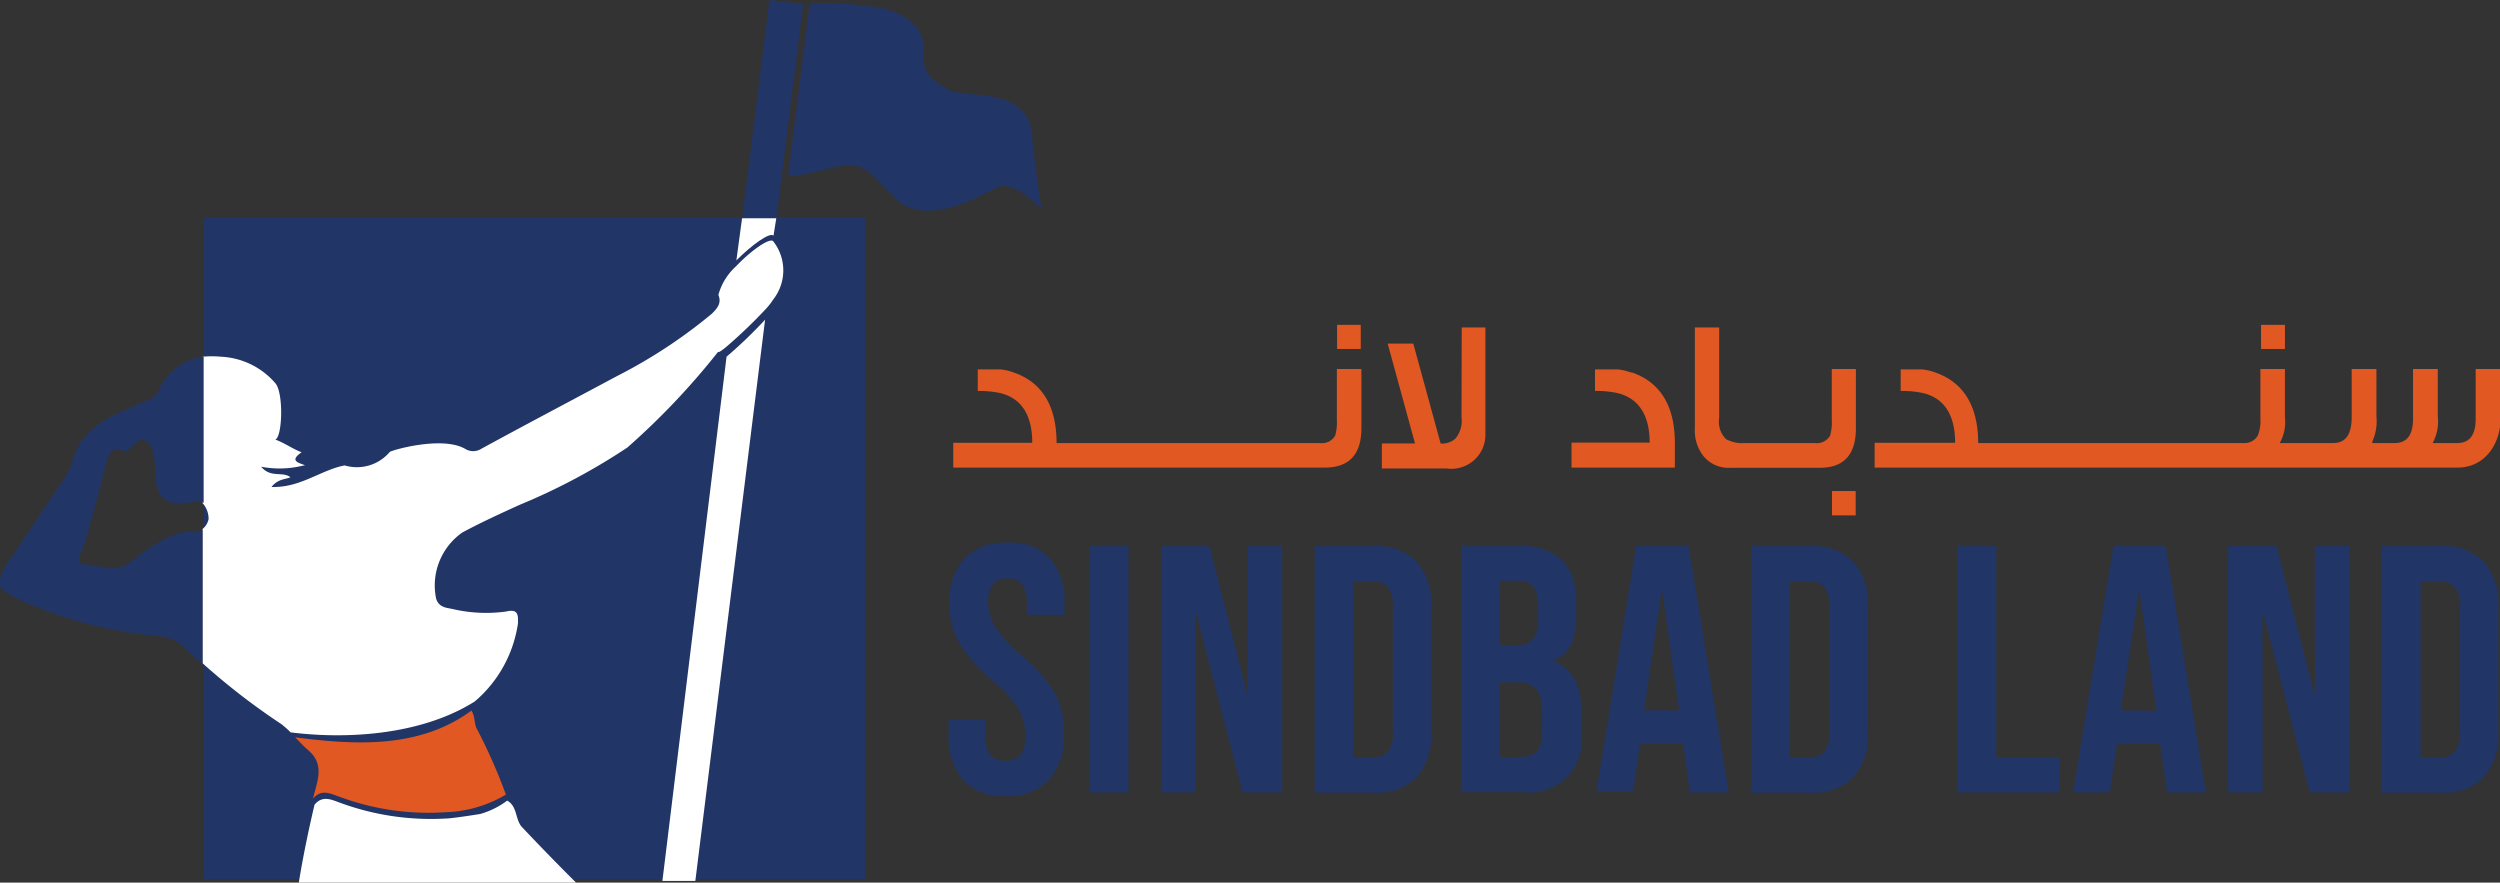 <svg xmlns="http://www.w3.org/2000/svg" viewBox="0 0 116.13 41"><rect x="0" y="0" width="116.13" height="41" fill="#333333" stroke="none"/><defs><style>.cls-1{fill:#213566;}.cls-2{fill:#e15822;}.cls-3{fill:#fff;}</style></defs><title>Sind</title><g id="Layer_2" data-name="Layer 2"><g id="Layer_1-2" data-name="Layer 1"><path class="cls-1" d="M44.74,36.23a3,3,0,0,1-.67-2.13v-.65h1.7v.78q0,1.11.93,1.11a.88.88,0,0,0,.7-.27,1.35,1.35,0,0,0,.23-.87,2.52,2.52,0,0,0-.32-1.27,6.12,6.12,0,0,0-1.21-1.31,7.25,7.25,0,0,1-1.55-1.78,3.53,3.53,0,0,1-.45-1.79,3,3,0,0,1,.69-2.1,2.6,2.6,0,0,1,2-.74,2.51,2.51,0,0,1,2,.74,3.13,3.13,0,0,1,.66,2.14v.47H47.7V28a1.34,1.34,0,0,0-.23-.86.83.83,0,0,0-.67-.27c-.6,0-.9.37-.9,1.1a2.12,2.12,0,0,0,.34,1.16,6.4,6.4,0,0,0,1.21,1.31A6.75,6.75,0,0,1,49,32.19a4,4,0,0,1,.42,1.88,3.1,3.1,0,0,1-.69,2.16,2.63,2.63,0,0,1-2,.75,2.53,2.53,0,0,1-2-.75"/><rect class="cls-1" x="50.62" y="25.37" width="1.8" height="11.44"/><polygon class="cls-1" points="53.93 25.37 56.18 25.37 57.93 32.22 57.96 32.22 57.96 25.37 59.56 25.37 59.56 36.81 57.72 36.81 55.56 28.46 55.53 28.46 55.53 36.81 53.93 36.81 53.93 25.37"/><path class="cls-1" d="M61.07,25.37h2.74a2.6,2.6,0,0,1,2,.72,3,3,0,0,1,.67,2.11V34a2.94,2.94,0,0,1-.67,2.1,2.56,2.56,0,0,1-2,.72H61.07Zm2.71,9.81a.88.88,0,0,0,.68-.26,1.25,1.25,0,0,0,.24-.85V28.12a1.23,1.23,0,0,0-.24-.85.88.88,0,0,0-.68-.26h-.91v8.17Z"/><path class="cls-1" d="M67.87,25.37h2.71a2.76,2.76,0,0,1,2,.65,2.74,2.74,0,0,1,.63,2v.46A3.16,3.16,0,0,1,73,29.9a1.64,1.64,0,0,1-.88.8v0c.9.31,1.34,1.1,1.34,2.39v1a2.43,2.43,0,0,1-2.73,2.71H67.87ZM70.37,30a1.06,1.06,0,0,0,.81-.28,1.29,1.29,0,0,0,.27-.93v-.64a1.47,1.47,0,0,0-.22-.89.83.83,0,0,0-.7-.28h-.87v3Zm.32,5.15a.92.92,0,0,0,.71-.25,1.33,1.33,0,0,0,.23-.88v-1A1.65,1.65,0,0,0,71.36,32a1.15,1.15,0,0,0-.89-.3h-.81v3.51Z"/><path class="cls-1" d="M76,25.37h2.44l1.86,11.44h-1.8l-.32-2.27v0h-2l-.32,2.23H74.16ZM78,33l-.8-5.65h0L76.37,33Z"/><path class="cls-1" d="M81.35,25.37H84.1a2.63,2.63,0,0,1,2,.72,3,3,0,0,1,.67,2.11V34a3,3,0,0,1-.67,2.1,2.59,2.59,0,0,1-2,.72H81.35Zm2.71,9.81a.88.88,0,0,0,.68-.26,1.25,1.25,0,0,0,.24-.85V28.12a1.23,1.23,0,0,0-.24-.85.88.88,0,0,0-.68-.26h-.91v8.17Z"/><polygon class="cls-1" points="90.93 25.37 92.73 25.37 92.73 35.18 95.68 35.18 95.68 36.81 90.93 36.81 90.93 25.37"/><path class="cls-1" d="M98.17,25.37h2.43l1.87,11.44h-1.8l-.33-2.27v0h-2L98,36.81H96.3Zm2,7.65-.8-5.65h0L98.51,33Z"/><polygon class="cls-1" points="103.5 25.37 105.75 25.37 107.5 32.22 107.53 32.22 107.53 25.37 109.13 25.37 109.13 36.81 107.29 36.81 105.13 28.46 105.1 28.46 105.1 36.81 103.5 36.81 103.5 25.37"/><path class="cls-1" d="M110.64,25.37h2.74a2.6,2.6,0,0,1,2,.72,3,3,0,0,1,.67,2.11V34a2.94,2.94,0,0,1-.67,2.1,2.56,2.56,0,0,1-2,.72h-2.74Zm2.71,9.81a.9.9,0,0,0,.68-.26,1.25,1.25,0,0,0,.24-.85V28.12a1.23,1.23,0,0,0-.24-.85.9.9,0,0,0-.68-.26h-.91v8.17Z"/><rect class="cls-2" x="62.11" y="15.09" width="1.1" height="1.12"/><path class="cls-2" d="M62.1,19.51a2.21,2.21,0,0,1-.08.73.71.71,0,0,1-.71.34H49.08c0-1.73-.68-2.83-2-3.28a2.44,2.44,0,0,0-.6-.14c-.15,0-.5,0-1.06,0v1a4.82,4.82,0,0,1,1,.09c1,.22,1.53,1,1.53,2.32H44.28v1.15H61.54c1.13,0,1.7-.61,1.7-1.83V17.14H62.1Z"/><path class="cls-2" d="M67.89,19.38a1.29,1.29,0,0,1-.29,1,.91.91,0,0,1-.68.22l-1.27-4.64H64.46l1.27,4.64H64.19v1.16h3A1.58,1.58,0,0,0,69,20.14V15.21h-1.1Z"/><path class="cls-2" d="M75.75,17.3a2.44,2.44,0,0,0-.6-.14c-.15,0-.5,0-1.06,0v1a4.67,4.67,0,0,1,1,.09c1,.22,1.54,1,1.54,2.31H73v1.16h4.8V20.57c0-1.72-.68-2.82-2-3.27"/><path class="cls-2" d="M85.09,19.51a2.21,2.21,0,0,1-.08.73.72.72,0,0,1-.72.34H81.05a1.56,1.56,0,0,1-.87-.18,1.14,1.14,0,0,1-.32-1V15.21H78.73v4.68a1.92,1.92,0,0,0,.41,1.31,1.51,1.51,0,0,0,1.25.53h4.14q1.68,0,1.68-1.83V17.14H85.09Z"/><rect class="cls-2" x="85.1" y="22.81" width="1.1" height="1.13"/><rect class="cls-2" x="105.03" y="15.09" width="1.11" height="1.12"/><path class="cls-2" d="M115,17.14v2.32c0,.74-.28,1.12-.85,1.12H113a2.1,2.1,0,0,0,.24-1.24v-2.2h-1.15v2.31c0,.75-.28,1.13-.85,1.13H110.2v-.07a2.31,2.31,0,0,0,.19-1.17v-2.2h-1.15v2.24c0,.8-.28,1.2-.86,1.2H105.9a2,2,0,0,0,.24-1.18V17.14H105v2.32a1.78,1.78,0,0,1-.12.77.71.71,0,0,1-.68.35H91.89c0-1.73-.69-2.83-2-3.28a2.44,2.44,0,0,0-.6-.14c-.14,0-.5,0-1,0v1a4.78,4.78,0,0,1,1,.09c1,.22,1.53,1,1.53,2.32H87.08v1.15h27.09c1.15,0,2-.95,2-2.41V17.14Z"/><rect class="cls-1" x="9.46" y="10.11" width="30.73" height="30.73"/><path class="cls-2" d="M21.91,33c-2.43,1.79-5.4,1.61-8.2,1.25.27.27.34.36.62.61.79.68.38,1.47.21,2.24.41-.49.85-.21,1.28-.07a11.85,11.85,0,0,0,4.86.7,5.81,5.81,0,0,0,2.82-.82,25.46,25.46,0,0,0-1.32-3c-.17-.27-.1-.62-.27-.88"/><polygon class="cls-1" points="35.74 0 37.31 0.19 36.06 10.19 34.47 10.19 35.74 0"/><path class="cls-3" d="M14.61,37.38c.4-.48.85-.2,1.27-.06a12.21,12.21,0,0,0,4.87.7c.21,0,1.34-.17,1.56-.21a3.85,3.85,0,0,0,1.25-.62c.47.26.37.84.66,1.2,0,0,1.18,1.26,2.54,2.61H13.88c.19-1.18.45-2.43.73-3.62"/><path class="cls-3" d="M34.2,12.14l.27-2h1.59l-.13.81h0c-.15-.19-1,.42-1.72,1.14"/><path class="cls-3" d="M33.75,16.57a21.7,21.7,0,0,0,1.79-1.72L32.3,40.92H30.77Z"/><path class="cls-3" d="M9.41,23.36V16.57a4.66,4.66,0,0,1,.85,0,3.55,3.55,0,0,1,2.53,1.23c.39.45.33,2.49,0,2.62.4.14.8.43,1.22.59-.57.39-.17.48.16.6l-.33.07a4.51,4.51,0,0,1-1.71,0c.45.54,1,.2,1.36.49-.24.11-.56.06-.88.45,1.34.05,2.29-.79,3.4-1A2,2,0,0,0,18.1,21c0-.06,2.39-.77,3.49-.16a.71.71,0,0,0,.78,0c2.09-1.14,4.2-2.25,6.29-3.37a23.66,23.66,0,0,0,4.41-2.9c.25-.25.46-.49.3-.87a2.79,2.79,0,0,1,.83-1.34c.69-.73,1.57-1.34,1.72-1.15h0a2.19,2.19,0,0,1,0,2.7,3.2,3.2,0,0,1-.39.49,23.26,23.26,0,0,1-1.79,1.71c-.23.19-.37.28-.38.23a33.91,33.91,0,0,1-4.22,4.45,29,29,0,0,1-5,2.66c-.9.41-1.8.82-2.67,1.29a3,3,0,0,0-1.21,3.07c.12.39.45.42.72.47a6.85,6.85,0,0,0,2.51.13c.55-.13.59.1.57.55a5.87,5.87,0,0,1-2,3.62c-2.38,1.51-5.76,1.79-8.56,1.44a4.09,4.09,0,0,0-.44-.39,31.33,31.33,0,0,1-3.66-2.83V24.58a.8.8,0,0,0,.29-.47,1.1,1.1,0,0,0-.29-.75"/><path class="cls-1" d="M.42,26.05,3,22.2a2.7,2.7,0,0,0,.37-.81c.51-1.75,2.09-2.16,3.49-2.81v.05a3.12,3.12,0,0,1,.45-.32,2.58,2.58,0,0,1,2.15-1.74v6.79a.7.7,0,0,0-.65,0l-.3,0a1,1,0,0,1-1.24-.87c-.14-.48.06-1.69-.48-2-.26-.38-.75.53-1,.49-.49-.27-.72,0-.83.44S4,25.2,3.79,25.59c-.31.57,0,.66.45.64.62.14,1.24.34,1.81-.13.13-.05,1.84-1.59,3.06-1.4a.38.38,0,0,0,.3-.12v6.28l-1-.91a1.88,1.88,0,0,0-1-.4A20.08,20.08,0,0,1,1,27.9c-1.25-.63-1.26-.62-.62-1.85"/><path class="cls-1" d="M47.91,6c-.42-2-3.09-1.4-3.86-1.84s-1.22-.75-1.14-1.77S42.21.69,41,.38A15.24,15.24,0,0,0,37.61.17l-1,8s.18.11,1.85-.33,1.75,0,3.13,1.37,3.89-.07,4.7-.49,2.09,1,2.09,1S48.08,7.76,47.91,6"/></g></g></svg>